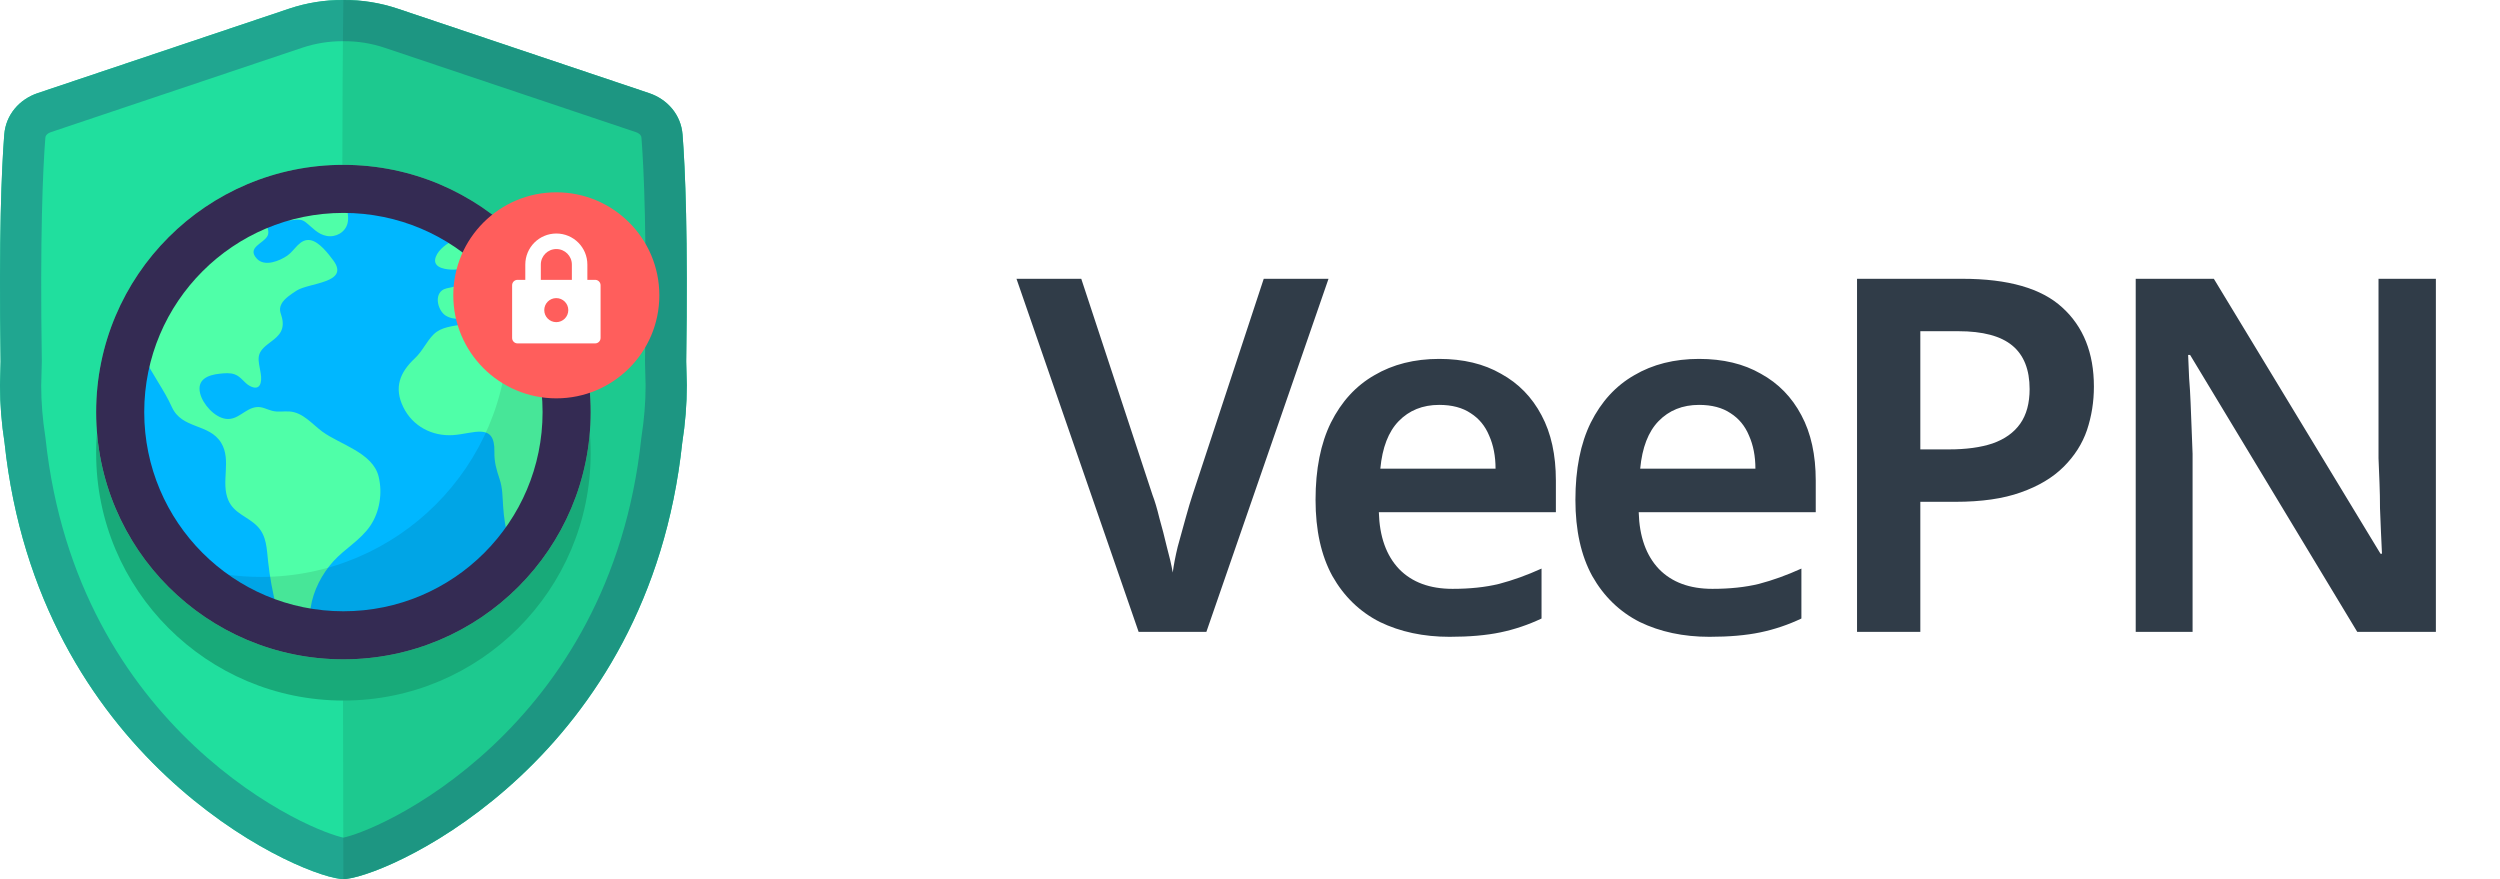 <svg width="91" height="32" viewBox="0 0 91 32" fill="none" xmlns="http://www.w3.org/2000/svg">
    <path d="M12.5 32C12.494 32 12.488 32 12.482 32C12.452 32 12.419 31.997 12.383 31.991C10.576 31.767 1.383 27.541 0.165 16.111C0.058 15.425 0 14.729 0 14.025L0.022 13.163C-0.046 8.597 0.058 6.143 0.155 4.898C0.211 4.183 0.699 3.615 1.374 3.389L10.52 0.317C11.162 0.101 11.832 -0.005 12.5 0C13.168 -0.005 13.838 0.101 14.48 0.317L23.625 3.389C24.301 3.615 24.789 4.183 24.845 4.898C24.942 6.143 25.046 8.597 24.978 13.163L25 14.025C25 14.729 24.942 15.425 24.834 16.111C23.616 27.541 14.424 31.767 12.617 31.991C12.581 31.997 12.548 32 12.518 32C12.512 32 12.506 32 12.5 32Z" fill="#20DF9E"/>
    <path fill-rule="evenodd" clip-rule="evenodd" d="M12.5 30.49C12.756 30.436 13.439 30.218 14.41 29.699C15.44 29.15 16.686 28.318 17.92 27.16C20.375 24.855 22.777 21.259 23.343 15.953C23.346 15.928 23.349 15.903 23.353 15.879C23.448 15.271 23.499 14.659 23.5 14.044L23.479 13.201C23.478 13.181 23.478 13.16 23.478 13.14C23.546 8.6 23.442 6.196 23.349 5.015C23.346 4.973 23.333 4.942 23.309 4.913C23.282 4.88 23.232 4.839 23.148 4.81L14.003 1.739C13.518 1.576 13.014 1.497 12.511 1.5H12.489C11.986 1.497 11.482 1.576 10.997 1.739L1.852 4.81C1.768 4.839 1.718 4.88 1.691 4.913C1.667 4.942 1.654 4.973 1.651 5.015C1.558 6.196 1.454 8.6 1.522 13.14C1.522 13.16 1.522 13.181 1.521 13.201L1.5 14.044C1.501 14.659 1.552 15.271 1.647 15.879C1.651 15.903 1.654 15.928 1.657 15.953C2.223 21.259 4.626 24.855 7.08 27.16C8.314 28.318 9.561 29.15 10.59 29.699C11.561 30.218 12.244 30.436 12.5 30.49ZM0 14.025L0.022 13.163C-0.046 8.597 0.058 6.143 0.155 4.898C0.211 4.183 0.699 3.615 1.374 3.389L10.52 0.317C11.162 0.101 11.832 -0.005 12.5 0C13.168 -0.005 13.838 0.101 14.48 0.317L23.625 3.389C24.301 3.615 24.789 4.183 24.845 4.898C24.942 6.143 25.046 8.597 24.978 13.163L25 14.025C25 14.729 24.942 15.425 24.834 16.111C23.616 27.541 14.424 31.767 12.617 31.991C12.581 31.997 12.548 32 12.518 32C12.512 32 12.506 32 12.5 32C12.494 32 12.488 32 12.482 32C12.452 32 12.419 31.997 12.383 31.991C10.576 31.767 1.383 27.541 0.165 16.111C0.058 15.425 0 14.729 0 14.025Z" fill="#20A690"/>
    <path opacity="0.1" d="M12.499 32C12.499 26 12.404 6.507 12.499 0C13.168 -0.005 13.837 0.101 14.48 0.317L23.625 3.389C24.301 3.615 24.788 4.183 24.844 4.898C24.941 6.143 25.046 8.597 24.977 13.163L24.999 14.025C24.999 14.729 24.942 15.425 24.834 16.111C23.616 27.541 14.424 31.767 12.616 31.991C12.58 31.997 12.547 32 12.518 32C12.512 32 12.505 32 12.499 32Z" fill="black"/>
    <circle cx="12.5" cy="16.5" r="9" fill="#18AA79"/>
    <circle cx="12.5" cy="15" r="9" fill="#4FFFA8"/>
    <path d="M5 14.998C5 14.334 5.088 13.673 5.263 13.033C5.552 13.65 5.971 14.183 6.256 14.817C6.624 15.631 7.613 15.405 8.05 16.118C8.438 16.752 8.024 17.553 8.314 18.215C8.525 18.696 9.022 18.802 9.364 19.153C9.715 19.508 9.707 19.994 9.761 20.457C9.821 21 9.919 21.539 10.053 22.069C10.053 22.073 10.053 22.077 10.057 22.081C7.115 21.054 5 18.267 5 14.998ZM12.548 22.5C12.126 22.5 11.706 22.465 11.29 22.395C11.294 22.289 11.296 22.191 11.307 22.122C11.402 21.5 11.715 20.893 12.137 20.428C12.555 19.969 13.126 19.659 13.478 19.139C13.823 18.631 13.927 17.947 13.784 17.354C13.575 16.477 12.376 16.184 11.73 15.709C11.359 15.435 11.028 15.012 10.54 14.978C10.315 14.962 10.127 15.01 9.904 14.953C9.7 14.901 9.539 14.791 9.322 14.82C8.915 14.873 8.658 15.305 8.221 15.246C7.806 15.191 7.379 14.709 7.284 14.316C7.163 13.811 7.565 13.648 7.996 13.603C8.175 13.584 8.377 13.563 8.549 13.629C8.777 13.713 8.884 13.934 9.088 14.046C9.47 14.254 9.548 13.921 9.489 13.584C9.402 13.078 9.299 12.872 9.753 12.524C10.068 12.284 10.336 12.111 10.286 11.68C10.256 11.426 10.117 11.312 10.247 11.06C10.346 10.868 10.616 10.695 10.793 10.58C11.248 10.285 12.745 10.307 12.133 9.48C11.954 9.238 11.622 8.804 11.308 8.744C10.915 8.671 10.74 9.107 10.466 9.299C10.183 9.498 9.632 9.724 9.349 9.416C8.967 9.002 9.601 8.867 9.742 8.578C9.807 8.443 9.742 8.256 9.632 8.079C9.774 8.02 9.918 7.965 10.065 7.914C10.157 7.982 10.266 8.022 10.379 8.031C10.642 8.049 10.89 7.907 11.12 8.085C11.375 8.281 11.558 8.528 11.896 8.589C12.223 8.648 12.57 8.458 12.651 8.125C12.7 7.923 12.651 7.709 12.604 7.5C14.074 7.508 15.509 7.946 16.731 8.758C16.653 8.729 16.559 8.732 16.443 8.786C16.204 8.896 15.866 9.177 15.838 9.455C15.806 9.77 16.275 9.815 16.497 9.815C16.831 9.815 17.17 9.667 17.062 9.283C17.015 9.116 16.952 8.943 16.849 8.839C17.096 9.009 17.332 9.193 17.557 9.391C17.553 9.395 17.55 9.398 17.546 9.402C17.32 9.636 17.057 9.822 16.902 10.107C16.793 10.308 16.67 10.403 16.448 10.455C16.326 10.483 16.187 10.494 16.085 10.575C15.8 10.798 15.962 11.333 16.232 11.494C16.573 11.697 17.078 11.601 17.335 11.312C17.536 11.085 17.655 10.692 18.016 10.692C18.175 10.692 18.328 10.754 18.441 10.864C18.591 11.018 18.561 11.162 18.593 11.354C18.649 11.696 18.952 11.511 19.137 11.338C19.271 11.576 19.392 11.821 19.5 12.072C19.297 12.362 19.136 12.679 18.648 12.34C18.356 12.137 18.176 11.843 17.81 11.752C17.489 11.674 17.161 11.755 16.845 11.809C16.485 11.871 16.058 11.899 15.786 12.169C15.522 12.431 15.382 12.78 15.101 13.042C14.559 13.55 14.329 14.104 14.681 14.822C15.019 15.513 15.726 15.887 16.489 15.838C17.239 15.789 18.018 15.357 17.996 16.439C17.988 16.823 18.069 17.088 18.187 17.444C18.297 17.772 18.289 18.09 18.314 18.429C18.338 18.825 18.401 19.219 18.501 19.604C17.796 20.505 16.893 21.235 15.862 21.737C14.83 22.239 13.697 22.5 12.548 22.5Z" fill="#00B7FF"/>
    <g opacity="0.1">
        <path d="M9.5 21C14.471 21 18.5 16.971 18.5 12C18.5 10.284 18.02 8.679 17.186 7.314C19.773 8.895 21.5 11.746 21.5 15C21.5 19.971 17.471 24 12.5 24C9.246 24 6.395 22.273 4.814 19.686C6.179 20.52 7.784 21 9.5 21Z" fill="black"/>
    </g>
    <path fill-rule="evenodd" clip-rule="evenodd" d="M12.5 22.25C16.504 22.25 19.75 19.004 19.75 15C19.75 10.996 16.504 7.75 12.5 7.75C8.496 7.75 5.25 10.996 5.25 15C5.25 19.004 8.496 22.25 12.5 22.25ZM12.5 24C17.471 24 21.5 19.971 21.5 15C21.5 10.029 17.471 6 12.5 6C7.529 6 3.5 10.029 3.5 15C3.5 19.971 7.529 24 12.5 24Z" fill="#342B53"/>
    <g filter="url(#filter0_d_2471_6951)">
        <circle cx="20.25" cy="10.75" r="3.75" fill="#FF5E5C"/>
        <path fill-rule="evenodd" clip-rule="evenodd" d="M21.38 10.186H21.663C21.772 10.186 21.861 10.274 21.861 10.384V12.302C21.861 12.412 21.772 12.5 21.663 12.5H18.839C18.729 12.5 18.641 12.412 18.641 12.302V10.384C18.641 10.274 18.729 10.186 18.839 10.186H19.121V9.63C19.121 9.006 19.627 8.5 20.251 8.5C20.875 8.5 21.38 9.006 21.38 9.63V10.186ZM19.686 10.186H20.816L20.816 9.63C20.816 9.318 20.563 9.065 20.251 9.065C19.939 9.065 19.686 9.318 19.686 9.63V10.186ZM20.248 11.726C20.49 11.726 20.686 11.53 20.686 11.288C20.686 11.047 20.49 10.851 20.248 10.851C20.006 10.851 19.811 11.047 19.811 11.288C19.811 11.53 20.006 11.726 20.248 11.726Z" fill="white"/>
    </g>
    <path d="M48.358 10.148L43.912 23H41.446L37 10.148H39.358L41.95 18.014C42.034 18.23 42.118 18.512 42.202 18.86C42.298 19.196 42.388 19.544 42.472 19.904C42.568 20.252 42.64 20.564 42.688 20.84C42.724 20.564 42.784 20.252 42.868 19.904C42.964 19.544 43.06 19.196 43.156 18.86C43.252 18.512 43.336 18.23 43.408 18.014L46 10.148H48.358ZM52.386 13.064C53.262 13.064 54.012 13.244 54.636 13.604C55.272 13.952 55.764 14.456 56.112 15.116C56.46 15.764 56.634 16.556 56.634 17.492V18.644H50.19C50.214 19.532 50.46 20.222 50.928 20.714C51.396 21.194 52.044 21.434 52.872 21.434C53.508 21.434 54.072 21.374 54.564 21.254C55.068 21.122 55.584 20.936 56.112 20.696V22.514C55.632 22.742 55.134 22.91 54.618 23.018C54.102 23.126 53.484 23.18 52.764 23.18C51.816 23.18 50.97 23 50.226 22.64C49.494 22.268 48.918 21.71 48.498 20.966C48.09 20.222 47.886 19.298 47.886 18.194C47.886 17.078 48.072 16.142 48.444 15.386C48.828 14.618 49.356 14.042 50.028 13.658C50.7 13.262 51.486 13.064 52.386 13.064ZM52.386 14.738C51.786 14.738 51.294 14.936 50.91 15.332C50.538 15.716 50.316 16.292 50.244 17.06H54.438C54.438 16.604 54.36 16.202 54.204 15.854C54.06 15.506 53.838 15.236 53.538 15.044C53.238 14.84 52.854 14.738 52.386 14.738ZM61.845 13.064C62.721 13.064 63.471 13.244 64.095 13.604C64.731 13.952 65.223 14.456 65.571 15.116C65.919 15.764 66.093 16.556 66.093 17.492V18.644H59.649C59.673 19.532 59.919 20.222 60.387 20.714C60.855 21.194 61.503 21.434 62.331 21.434C62.967 21.434 63.531 21.374 64.023 21.254C64.527 21.122 65.043 20.936 65.571 20.696V22.514C65.091 22.742 64.593 22.91 64.077 23.018C63.561 23.126 62.943 23.18 62.223 23.18C61.275 23.18 60.429 23 59.685 22.64C58.953 22.268 58.377 21.71 57.957 20.966C57.549 20.222 57.345 19.298 57.345 18.194C57.345 17.078 57.531 16.142 57.903 15.386C58.287 14.618 58.815 14.042 59.487 13.658C60.159 13.262 60.945 13.064 61.845 13.064ZM61.845 14.738C61.245 14.738 60.753 14.936 60.369 15.332C59.997 15.716 59.775 16.292 59.703 17.06H63.897C63.897 16.604 63.819 16.202 63.663 15.854C63.519 15.506 63.297 15.236 62.997 15.044C62.697 14.84 62.313 14.738 61.845 14.738ZM71.43 10.148C73.098 10.148 74.31 10.496 75.066 11.192C75.834 11.888 76.218 12.848 76.218 14.072C76.218 14.624 76.134 15.152 75.966 15.656C75.798 16.148 75.516 16.592 75.12 16.988C74.724 17.384 74.202 17.696 73.554 17.924C72.918 18.152 72.126 18.266 71.178 18.266H69.9V23H67.596V10.148H71.43ZM71.286 12.056H69.9V16.358H70.944C71.568 16.358 72.096 16.286 72.528 16.142C72.972 15.986 73.308 15.746 73.536 15.422C73.764 15.098 73.878 14.678 73.878 14.162C73.878 13.454 73.668 12.926 73.248 12.578C72.828 12.23 72.174 12.056 71.286 12.056ZM88.666 23H85.804L79.72 12.92H79.648C79.66 13.184 79.672 13.466 79.684 13.766C79.708 14.054 79.726 14.354 79.738 14.666C79.75 14.966 79.762 15.272 79.774 15.584C79.786 15.896 79.798 16.208 79.81 16.52V23H77.74V10.148H80.584L86.65 20.156H86.704C86.692 19.916 86.68 19.658 86.668 19.382C86.656 19.094 86.644 18.8 86.632 18.5C86.632 18.2 86.626 17.894 86.614 17.582C86.602 17.27 86.59 16.97 86.578 16.682V10.148H88.666V23Z" fill="#303C48"/>
    <defs>
        <filter id="filter0_d_2471_6951" x="14.5" y="5" width="11.5" height="11.5" filterUnits="userSpaceOnUse" color-interpolation-filters="sRGB">
            <feFlood flood-opacity="0" result="BackgroundImageFix"/>
            <feColorMatrix in="SourceAlpha" type="matrix" values="0 0 0 0 0 0 0 0 0 0 0 0 0 0 0 0 0 0 127 0" result="hardAlpha"/>
            <feOffset/>
            <feGaussianBlur stdDeviation="1"/>
            <feComposite in2="hardAlpha" operator="out"/>
            <feColorMatrix type="matrix" values="0 0 0 0 0 0 0 0 0 0 0 0 0 0 0 0 0 0 0.2 0"/>
            <feBlend mode="normal" in2="BackgroundImageFix" result="effect1_dropShadow_2471_6951"/>
            <feBlend mode="normal" in="SourceGraphic" in2="effect1_dropShadow_2471_6951" result="shape"/>
        </filter>
    </defs>
</svg>
